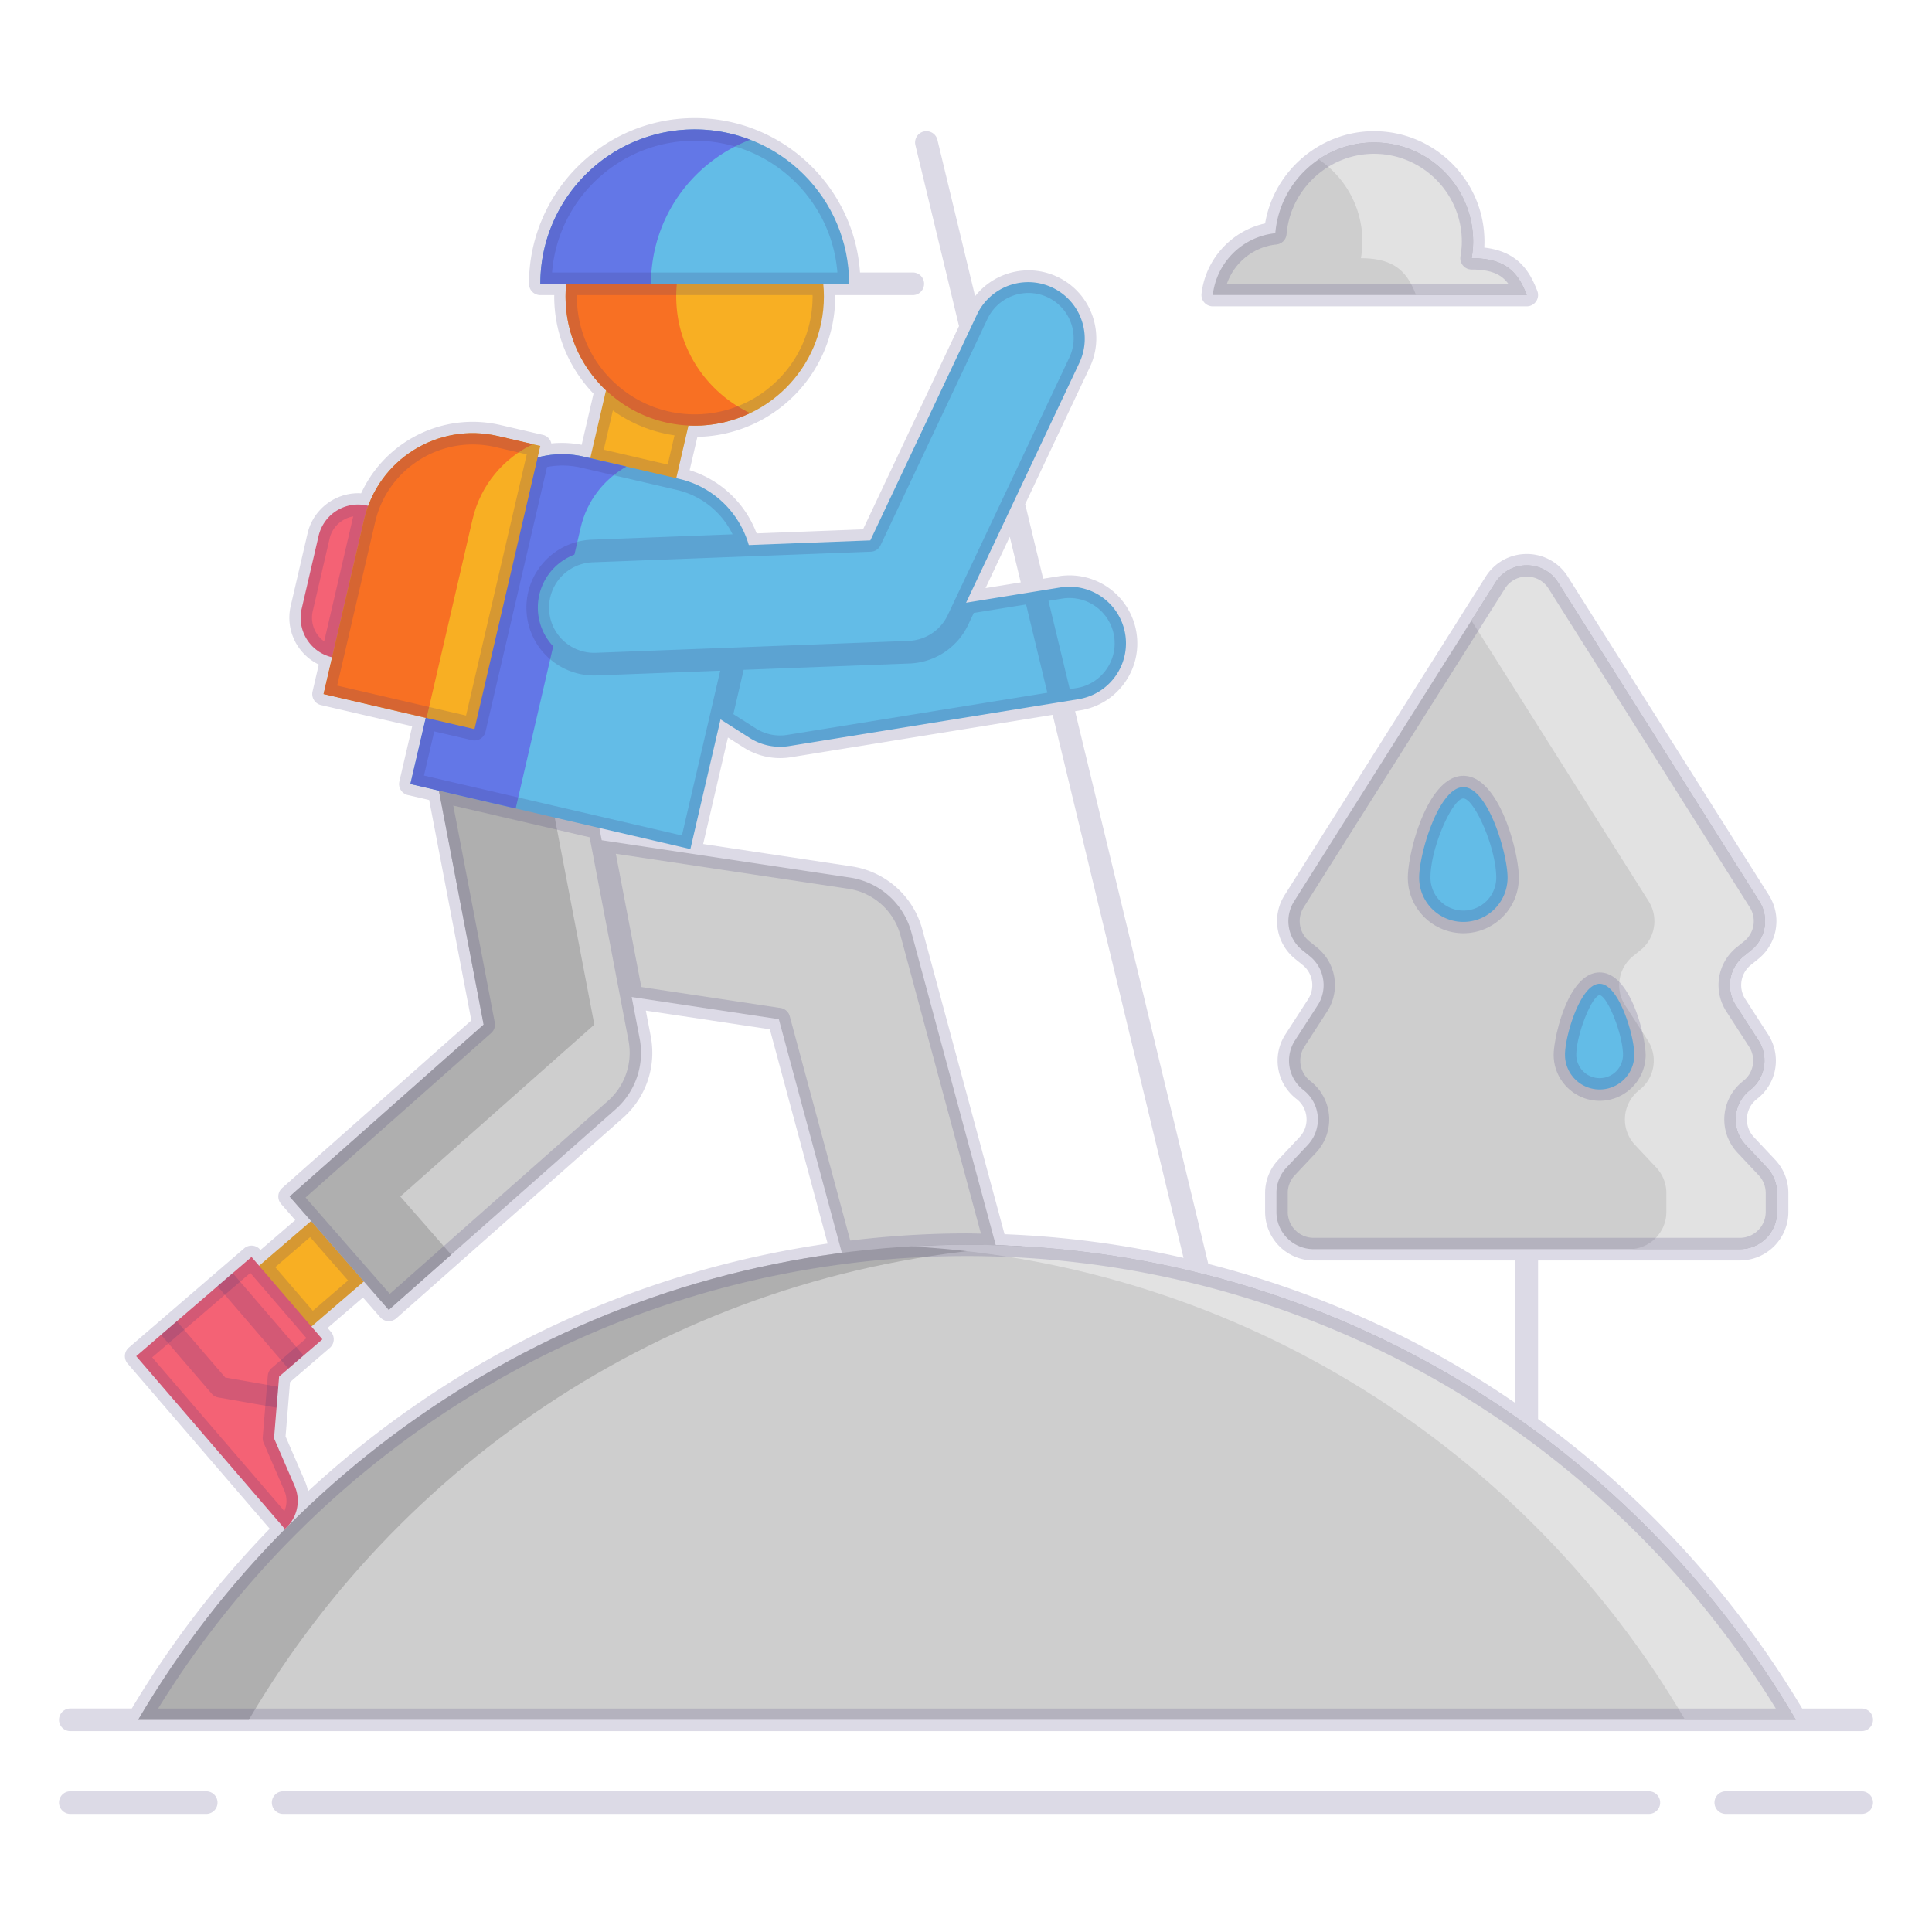<?xml version="1.0" encoding="UTF-8"?>
<svg xmlns="http://www.w3.org/2000/svg" xmlns:xlink="http://www.w3.org/1999/xlink" version="1.1" width="512" height="512" x="0" y="0" viewBox="0 0 256 256" style="enable-background:new 0 0 512 512" xml:space="preserve" class="">
  <g>
    <path fill="#cecece" d="m231.052 126.696.996-.803a4.93 4.93 0 0 0 1.074-6.469l-26.653-42.219c-1.934-3.064-6.403-3.064-8.337 0l-26.653 42.219a4.93 4.93 0 0 0 1.074 6.469l.996.803a4.93 4.93 0 0 1 1.047 6.512l-3.005 4.653a4.93 4.93 0 0 0 1.123 6.573 4.93 4.93 0 0 1 .575 7.273l-2.817 2.999a4.928 4.928 0 0 0-1.337 3.375v2.508a4.93 4.93 0 0 0 4.93 4.93H230.536a4.93 4.93 0 0 0 4.93-4.93v-2.508a4.928 4.928 0 0 0-1.337-3.375l-2.817-2.999a4.93 4.93 0 0 1 .575-7.273 4.93 4.93 0 0 0 1.123-6.573l-3.005-4.653a4.93 4.93 0 0 1 1.047-6.512z" opacity="1" data-original="#cecece"></path>
    <path fill="#e2e2e2" d="m234.129 154.706-2.817-2.999a4.93 4.93 0 0 1 .575-7.273 4.93 4.93 0 0 0 1.123-6.573l-3.005-4.653a4.93 4.93 0 0 1 1.047-6.512l.996-.803a4.93 4.93 0 0 0 1.074-6.469l-26.653-42.219c-1.934-3.064-6.403-3.064-8.337 0l-3.165 5.013 23.489 37.206a4.93 4.93 0 0 1-1.074 6.469l-.996.803a4.93 4.93 0 0 0-1.047 6.512l3.005 4.653a4.93 4.93 0 0 1-1.123 6.573 4.929 4.929 0 0 0-.575 7.273l2.817 2.999a4.928 4.928 0 0 1 1.337 3.375v2.508a4.93 4.93 0 0 1-4.93 4.93h14.667a4.93 4.93 0 0 0 4.93-4.93v-2.508a4.935 4.935 0 0 0-1.338-3.375z" opacity="1" data-original="#e2e2e2"></path>
    <g fill="#63bce7">
      <path d="M199.76 116.3a5.858 5.858 0 0 1-11.716 0c0-3.235 2.623-12.002 5.858-12.002s5.858 8.767 5.858 12.002zM216.556 139.765a4.594 4.594 0 0 1-9.188 0c0-2.537 2.057-9.412 4.594-9.412s4.594 6.875 4.594 9.412z" fill="#63bce7" opacity="1" data-original="#63bce7"></path>
    </g>
    <path fill="#cecece" d="m113.083 171.693-9.885-36.649-32.141-4.836c-5.45-.824-9.202-5.902-8.382-11.351s5.902-9.202 11.351-8.382l38.592 5.806a9.964 9.964 0 0 1 8.149 7.268l11.584 42.947z" opacity="1" data-original="#cecece"></path>
    <path fill="#cecece" d="M128.129 164.934c-46.822 0-87.712 25.295-109.824 62.948h219.648c-22.111-37.653-63.002-62.948-109.824-62.948z" opacity="1" data-original="#cecece"></path>
    <path fill="#afafaf" d="M135.463 165.158c-2.428-.138-4.87-.224-7.333-.224-46.822 0-87.712 25.295-109.824 62.948h14.667c20.948-35.672 58.756-60.237 102.49-62.724z" opacity="1" data-original="#afafaf"></path>
    <path fill="#e2e2e2" d="M120.796 165.158c2.428-.138 4.87-.224 7.333-.224 46.822 0 87.712 25.295 109.824 62.948h-14.667c-20.948-35.672-58.756-60.237-102.49-62.724z" opacity="1" data-original="#e2e2e2"></path>
    <path fill="#f46275" d="M43.991 87.089a5.368 5.368 0 0 1-4.014-6.444l2.24-9.638a5.368 5.368 0 1 1 10.458 2.43l-2.24 9.638a5.368 5.368 0 0 1-6.444 4.014z" opacity="1" data-original="#f46275"></path>
    <path fill="#63bce7" d="M147.714 80.765a7.5 7.5 0 0 1-4.819 11.881l-38.328 6.21a7.497 7.497 0 0 1-5.221-1.073L79.313 85.056a7.5 7.5 0 0 1 8.043-12.661l17.628 11.198 35.513-5.754a7.499 7.499 0 0 1 7.217 2.926z" opacity="1" data-original="#63bce7"></path>
    <path fill="#f8af23" d="m43.066 160.206 6.932 8.058-10.213 8.785-6.932-8.058z" opacity="1" data-original="#f8af23"></path>
    <path fill="#cecece" d="m38.378 158.543 25.708-22.779-6.812-35.607c-1.035-5.412 2.513-10.639 7.926-11.674 5.413-1.037 10.639 2.513 11.675 7.925l7.885 41.225a9.977 9.977 0 0 1-3.231 9.385l-30.014 26.546z" opacity="1" data-original="#cecece"></path>
    <path fill="#afafaf" d="m78.752 135.764-6.812-35.607c-.617-3.226.403-6.379 2.468-8.625-2.261-2.452-5.692-3.723-9.209-3.049-5.412 1.035-8.961 6.262-7.926 11.674l6.812 35.607-25.708 22.779 13.137 15.021 8.27-7.314-6.74-7.707z" opacity="1" data-original="#afafaf"></path>
    <path fill="#f8af23" d="m81.791 45.288 11.397 2.645-4.01 17.284-11.397-2.644z" opacity="1" data-original="#f8af23"></path>
    <path fill="#63bce7" d="m91.479 112.509-37.101-8.623 7.899-33.988c1.57-6.755 8.318-10.958 15.073-9.388l12.64 2.938c6.755 1.57 10.958 8.318 9.388 15.073z" opacity="1" data-original="#63bce7"></path>
    <path fill="#6377e7" d="m83.001 61.823-5.65-1.313c-6.755-1.57-13.503 2.633-15.073 9.388l-7.899 33.988 13.95 3.242 8.616-37.23c.828-3.563 3.104-6.404 6.056-8.075z" opacity="1" data-original="#6377e7" class=""></path>
    <circle cx="92.055" cy="39.288" r="17.116" fill="#f8af23" opacity="1" data-original="#f8af23"></circle>
    <path fill="#f87023" d="M89.605 39.288c0-6.825 4.004-12.699 9.783-15.448a17.022 17.022 0 0 0-7.333-1.668c-9.453 0-17.116 7.663-17.116 17.116s7.663 17.116 17.116 17.116c2.628 0 5.108-.61 7.333-1.668-5.778-2.748-9.783-8.623-9.783-15.448z" opacity="1" data-original="#f87023"></path>
    <path fill="#63bce7" d="M112.515 37.605c0-11.3-9.16-20.46-20.46-20.46s-20.46 9.16-20.46 20.46z" opacity="1" data-original="#63bce7"></path>
    <path fill="#6377e7" d="M99.388 18.522a20.361 20.361 0 0 0-7.333-1.377c-11.3 0-20.46 9.16-20.46 20.46h14.667c-.001-8.712 5.454-16.132 13.126-19.083z" opacity="1" data-original="#6377e7" class=""></path>
    <path fill="#63bce7" d="M78.748 88.004a7.5 7.5 0 0 1-.281-14.994l36.856-1.405 14.161-29.987a7.5 7.5 0 0 1 13.563 6.405l-16.105 34.105a7.5 7.5 0 0 1-6.496 4.292l-41.408 1.579a9.403 9.403 0 0 1-.29.005z" opacity="1" data-original="#63bce7"></path>
    <path fill="#f8af23" d="m62.873 96.613-20-4.648 5.379-23.144c1.846-7.943 9.781-12.885 17.724-11.039l5.618 1.306z" opacity="1" data-original="#f8af23"></path>
    <path fill="#f87023" d="m70.61 58.858-4.634-1.077c-7.943-1.846-15.878 3.096-17.724 11.039l-5.379 23.144 13.649 3.172 6.091-26.316c1.055-4.538 4.101-8.089 7.997-9.962z" opacity="1" data-original="#f87023"></path>
    <path fill="#f46275" d="m33.328 166.552 9.392 10.916-5.738 4.938-.672 8.177 2.739 6.327a4.92 4.92 0 0 1-1.306 5.684l-19.697-22.892z" opacity="1" data-original="#f46275"></path>
    <path fill="#3f3679" d="m21.337 176.87 6.741 7.834c.208.242.494.404.808.46l7.757 1.364.227-2.769-7.022-1.23-6.419-7.46zM30.818 168.668l9.39 10.915-2.022 1.74-9.39-10.916z" opacity="0.18" data-original="#3f3679" class=""></path>
    <path fill="#cecece" d="M194.998 34.215c.121-.717.199-1.449.199-2.201 0-7.254-5.88-13.134-13.134-13.134-6.879 0-12.513 5.291-13.078 12.024a9.29 9.29 0 0 0-8.282 8.186H202.3c-1.099-2.855-2.641-4.875-7.302-4.875z" opacity="1" data-original="#cecece"></path>
    <path fill="#e2e2e2" d="M194.998 34.215c.121-.717.199-1.449.199-2.201 0-7.254-5.88-13.134-13.134-13.134-2.715 0-5.229.833-7.321 2.245a13.122 13.122 0 0 1 5.788 10.889c0 .752-.078 1.484-.199 2.201 4.661 0 6.203 2.02 7.302 4.875H202.3c-1.099-2.855-2.641-4.875-7.302-4.875z" opacity="1" data-original="#e2e2e2"></path>
    <g fill="#3f3679">
      <path d="M193.902 102.799c-4.748 0-7.357 10.141-7.357 13.501 0 4.058 3.301 7.358 7.357 7.358s7.357-3.301 7.357-7.358c.001-3.361-2.609-13.501-7.357-13.501zm0 17.859a4.363 4.363 0 0 1-4.357-4.358c0-4.015 2.933-10.501 4.357-10.501s4.357 6.486 4.357 10.501a4.361 4.361 0 0 1-4.357 4.358zM211.962 128.854c-4.204 0-6.094 8.674-6.094 10.912 0 3.36 2.733 6.094 6.094 6.094s6.094-2.733 6.094-6.094c0-2.239-1.89-10.912-6.094-10.912zm0 14.005a3.098 3.098 0 0 1-3.094-3.094c0-2.605 2.002-7.708 3.083-7.913 1.103.205 3.104 5.308 3.104 7.913a3.095 3.095 0 0 1-3.093 3.094zM27.323 237.355H9.32a1.5 1.5 0 1 0 0 3h18.003a1.5 1.5 0 1 0 0-3zM246.68 237.355h-18.003a1.5 1.5 0 0 0 0 3h18.003a1.5 1.5 0 0 0 0-3zM218.479 237.355H37.521a1.5 1.5 0 1 0 0 3H218.48a1.5 1.5 0 0 0-.001-3z" fill="#3f3679" opacity="0.18" data-original="#3f3679" class=""></path>
      <path d="M9.32 229.383H246.68a1.5 1.5 0 0 0 0-3h-7.884a129.712 129.712 0 0 0-34.995-38.354v-21.01h26.736a6.438 6.438 0 0 0 6.43-6.43v-2.508a6.408 6.408 0 0 0-1.743-4.403l-2.817-2.999c-.67-.713-.996-1.643-.919-2.618s.546-1.843 1.319-2.441a6.391 6.391 0 0 0 1.465-8.572l-3.005-4.653a3.422 3.422 0 0 1 .728-4.53l.997-.804a6.43 6.43 0 0 0 1.4-8.438l-26.653-42.22a6.399 6.399 0 0 0-5.438-2.997 6.398 6.398 0 0 0-5.437 2.997l-26.653 42.22a6.431 6.431 0 0 0 1.4 8.438l.997.804a3.423 3.423 0 0 1 .728 4.53l-3.005 4.653a6.391 6.391 0 0 0 1.465 8.572c.773.599 1.242 1.466 1.319 2.441s-.249 1.905-.919 2.618l-2.818 3a6.41 6.41 0 0 0-1.742 4.402v2.508a6.438 6.438 0 0 0 6.43 6.43H200.8v18.896a128.095 128.095 0 0 0-7.734-4.921c-10.32-6.042-21.429-10.57-32.964-13.521l-17.647-73.236.682-.11c2.373-.384 4.454-1.67 5.86-3.62s1.969-4.33 1.584-6.704a9.038 9.038 0 0 0-1.663-3.935 8.975 8.975 0 0 0-8.661-3.51l-2.031.329-2.357-9.782c-.008-.034-.023-.063-.033-.096l8.569-18.146c2.118-4.488.191-9.862-4.295-11.981-3.862-1.821-8.368-.646-10.904 2.57l-4.993-20.723a1.5 1.5 0 0 0-2.917.704l5.761 23.908c.005.021.018.036.024.056L114.356 70.14l-14.098.537a13.916 13.916 0 0 0-8.876-8.373l1.026-4.417c10.101-.191 18.262-8.453 18.262-18.598 0-.062-.006-.122-.007-.184H120.949a1.5 1.5 0 1 0 0-3h-6.992c-.774-11.411-10.299-20.46-21.903-20.46-12.109 0-21.96 9.852-21.96 21.96a1.5 1.5 0 0 0 1.5 1.5h1.85c-.001.062-.006.122-.006.184 0 4.998 1.99 9.533 5.207 12.88l-1.573 6.772a13.92 13.92 0 0 0-4.019-.182 1.517 1.517 0 0 0-.184-.465 1.497 1.497 0 0 0-.934-.668l-5.619-1.306c-7.643-1.779-15.306 2.178-18.462 9.048-3.286-.199-6.34 2.038-7.098 5.299l-2.24 9.638a6.885 6.885 0 0 0 3.726 7.751l-.83 3.569a1.5 1.5 0 0 0 1.122 1.801l12.083 2.809-1.699 7.313a1.5 1.5 0 0 0 1.122 1.801l2.827.657 5.586 29.203-25.07 22.211a1.5 1.5 0 0 0-.134 2.11l1.871 2.139-4.605 3.962-.049-.057a1.498 1.498 0 0 0-2.116-.158l-15.282 13.149a1.501 1.501 0 0 0-.159 2.115l18.829 21.882a129.43 129.43 0 0 0-18.275 23.82H9.32a1.5 1.5 0 1 0 0 3.001zm161.315-68.793v-2.508c0-.877.33-1.711.929-2.349l2.817-2.999a6.443 6.443 0 0 0 1.724-4.909 6.44 6.44 0 0 0-2.474-4.578 3.409 3.409 0 0 1-.781-4.572l3.005-4.653a6.416 6.416 0 0 0-1.364-8.493l-.997-.804a3.428 3.428 0 0 1-.746-4.5l26.653-42.22a3.368 3.368 0 0 1 2.899-1.599c1.202 0 2.259.583 2.9 1.599l26.653 42.22a3.43 3.43 0 0 1-.746 4.5l-.997.804a6.416 6.416 0 0 0-1.364 8.493l3.005 4.653a3.409 3.409 0 0 1-.781 4.572 6.44 6.44 0 0 0-2.474 4.578 6.436 6.436 0 0 0 1.724 4.909l2.816 2.998c.6.639.93 1.473.93 2.35v2.508a3.433 3.433 0 0 1-3.43 3.43h-56.472a3.433 3.433 0 0 1-3.429-3.43zm-13.811 6.086a129.004 129.004 0 0 0-23.718-3.136l-10.892-40.381a11.468 11.468 0 0 0-9.375-8.361l-19.665-2.959 3.281-14.116 2.087 1.327a8.993 8.993 0 0 0 6.265 1.286l34.677-5.618zM40.815 197.602a6.44 6.44 0 0 0-.388-1.289l-2.59-5.982.591-7.189 5.272-4.537a1.501 1.501 0 0 0 .159-2.115l-.453-.526 4.688-4.034 2.293 2.622a1.5 1.5 0 0 0 2.123.137l30.008-26.54a11.52 11.52 0 0 0 3.716-10.797l-.658-3.442 16.43 2.472 7.659 28.397c-16.368 2.366-32.173 7.845-46.471 16.216a129.166 129.166 0 0 0-22.379 16.607zm71.849-33.221-8.018-29.728a1.501 1.501 0 0 0-1.225-1.093l-18.443-2.775-3.378-17.654 30.795 4.633a8.467 8.467 0 0 1 6.922 6.176l10.661 39.525c-.616-.009-1.232-.031-1.849-.031-5.186.001-10.349.329-15.465.947zm7.839-76.463a8.969 8.969 0 0 0 7.795-5.15l.733-1.552 6.929-1.123 2.819 11.701-34.452 5.581a5.992 5.992 0 0 1-4.176-.857l-2.976-1.892 1.364-5.871zm20.233-8.599a5.999 5.999 0 0 1 6.882 4.964 5.963 5.963 0 0 1-1.057 4.47 5.962 5.962 0 0 1-3.907 2.413l-.906.146-2.819-11.701zm-5.48-2.151-4.67.757 3.213-6.804zm-19.875-4.065a1.5 1.5 0 0 0 1.299-.858l14.161-29.986a6.01 6.01 0 0 1 5.436-3.438c.856 0 1.727.185 2.552.574a6.007 6.007 0 0 1 2.863 7.987l-16.105 34.104a5.98 5.98 0 0 1-5.197 3.434l-41.411 1.579-.23.005a5.98 5.98 0 0 1-5.991-5.771 6.007 6.007 0 0 1 5.767-6.225zM89.375 57.689l-.899 3.868-8.475-1.97 1.208-5.199a18.488 18.488 0 0 0 8.166 3.301zm2.68-39.044c9.95 0 18.135 7.704 18.902 17.46H73.153c.767-9.756 8.952-17.46 18.902-17.46zM76.444 39.104h31.22c.001.062.007.122.007.184 0 8.61-7.005 15.616-15.616 15.616s-15.616-7.006-15.616-15.616c-.001-.061.005-.122.005-.184zm-35.006 41.88 2.24-9.638c.359-1.543 1.634-2.661 3.128-2.92-.004.019-.011.036-.016.054l-3.836 16.507a3.867 3.867 0 0 1-1.516-4.003zm8.275-11.824c1.656-7.124 8.8-11.572 15.924-9.918l4.157.966-8.042 34.604-17.078-3.969zm7.826 27.753 4.995 1.161a1.5 1.5 0 0 0 1.8-1.122l8.152-35.074a10.999 10.999 0 0 1 4.526.093l12.64 2.938a10.97 10.97 0 0 1 7.417 5.89l-18.659.711c-4.959.189-8.84 4.378-8.651 9.337a8.971 8.971 0 0 0 9.337 8.65l16.336-.623-5.075 21.834-34.178-7.942zm7.542 39.974c.396-.352.578-.885.479-1.405l-5.497-28.734 18.066 4.198 5.158 26.97a8.513 8.513 0 0 1-2.751 7.979l-28.884 25.546-11.163-12.764zm-23.987 27.04 5.024 5.744-4.669 4.018-4.977-5.784zm-7.925 4.741 7.436 8.642-4.602 3.959a1.501 1.501 0 0 0-.517 1.014l-.672 8.177c-.02.246.021.493.119.719l2.739 6.327c.386.892.371 1.868.005 2.713L20.162 179.86zm31.54 14.915c19.161-11.219 41.091-17.148 63.42-17.148s44.259 5.93 63.42 17.148c17.836 10.442 32.915 25.204 43.751 42.8H20.958a126.64 126.64 0 0 1 43.751-42.8zM160.703 40.591H202.3a1.499 1.499 0 0 0 1.4-2.039c-1.044-2.711-2.643-5.24-7.027-5.745.017-.268.024-.531.024-.792 0-8.069-6.565-14.635-14.635-14.635-7.143 0-13.263 5.28-14.425 12.222-4.443.97-7.903 4.72-8.425 9.32a1.497 1.497 0 0 0 1.491 1.669zm8.433-8.195a1.5 1.5 0 0 0 1.345-1.367c.5-5.972 5.588-10.649 11.582-10.649 6.415 0 11.635 5.22 11.635 11.635 0 .607-.059 1.245-.178 1.949a1.5 1.5 0 0 0 1.478 1.752c2.568 0 3.929.63 4.854 1.875h-37.276c.978-2.802 3.525-4.888 6.56-5.195z" fill="#3f3679" opacity="0.18" data-original="#3f3679" class=""></path>
    </g>
  </g>
</svg>
